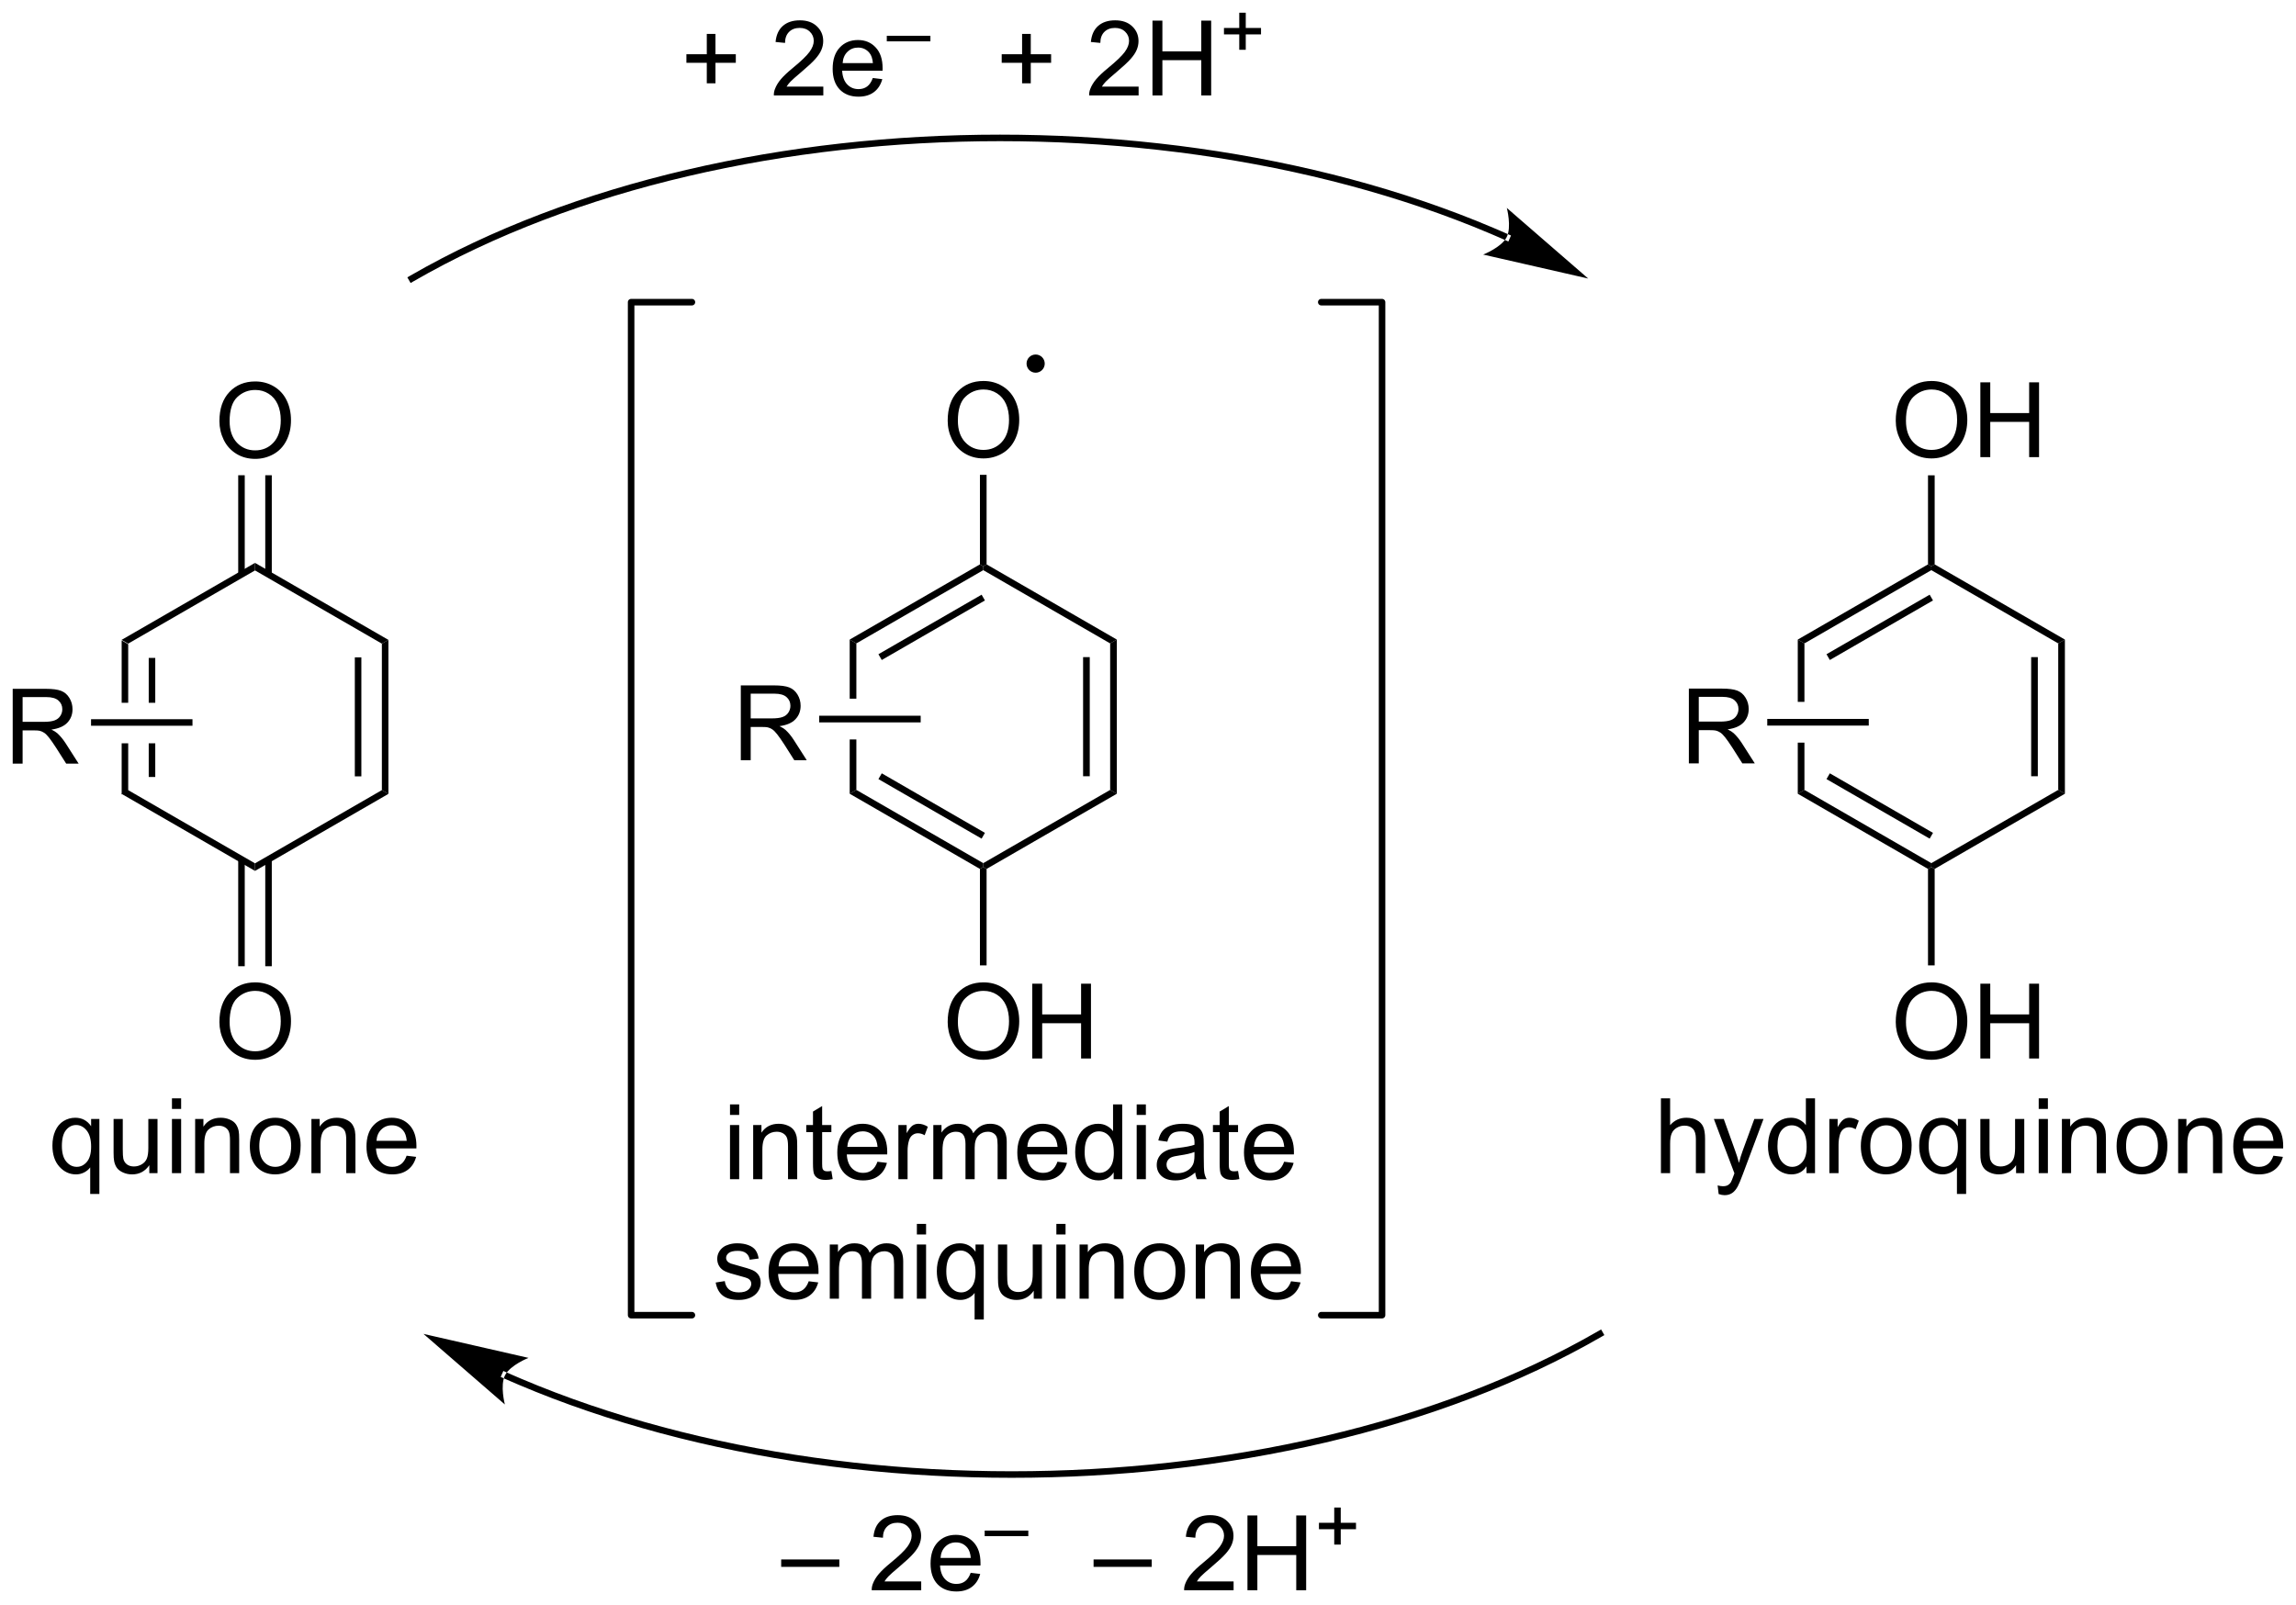 <?xml version="1.0" encoding="UTF-8"?>
<!DOCTYPE svg PUBLIC '-//W3C//DTD SVG 1.0//EN'
          'http://www.w3.org/TR/2001/REC-SVG-20010904/DTD/svg10.dtd'>
<svg stroke-dasharray="none" shape-rendering="auto" xmlns="http://www.w3.org/2000/svg" font-family="'Dialog'" text-rendering="auto" width="482" fill-opacity="1" color-interpolation="auto" color-rendering="auto" preserveAspectRatio="xMidYMid meet" font-size="12px" viewBox="0 0 482 337" fill="black" xmlns:xlink="http://www.w3.org/1999/xlink" stroke="black" image-rendering="auto" stroke-miterlimit="10" stroke-linecap="square" stroke-linejoin="miter" font-style="normal" stroke-width="1" height="337" stroke-dashoffset="0" font-weight="normal" stroke-opacity="1"
><!--Generated by the Batik Graphics2D SVG Generator--><defs id="genericDefs"
  /><g
  ><defs id="defs1"
    ><clipPath clipPathUnits="userSpaceOnUse" id="clipPath1"
      ><path d="M1.281 3.684 L182.019 3.684 L182.019 129.996 L1.281 129.996 L1.281 3.684 Z"
      /></clipPath
      ><clipPath clipPathUnits="userSpaceOnUse" id="clipPath2"
      ><path d="M-0.342 46.334 L-0.342 169.134 L175.37 169.134 L175.37 46.334 Z"
      /></clipPath
    ></defs
    ><g transform="scale(2.667,2.667) translate(-1.281,-3.684) matrix(1.029,0,0,1.029,1.633,-43.975)"
    ><path d="M8.965 95.316 L8.965 100.089 L9.465 100.089 L9.465 95.605 L8.965 95.316 ZM11.035 96.656 L11.035 100.089 L11.535 100.089 L11.535 96.656 ZM11.035 103.189 L11.035 105.766 L11.535 105.766 L11.535 103.189 ZM8.965 103.189 L8.965 107.105 L9.465 106.816 L9.465 103.189 Z" stroke="none" clip-path="url(#clipPath2)"
    /></g
    ><g transform="matrix(2.743,0,0,2.743,0.938,-127.091)"
    ><path d="M8.965 107.105 L9.465 106.816 L19.174 112.422 L19.174 112.999 Z" stroke="none" clip-path="url(#clipPath2)"
    /></g
    ><g transform="matrix(2.743,0,0,2.743,0.938,-127.091)"
    ><path d="M19.174 112.999 L19.174 112.422 L28.884 106.816 L29.384 107.105 Z" stroke="none" clip-path="url(#clipPath2)"
    /></g
    ><g transform="matrix(2.743,0,0,2.743,0.938,-127.091)"
    ><path d="M29.384 107.105 L28.884 106.816 L28.884 95.605 L29.384 95.316 ZM27.314 105.766 L27.314 96.656 L26.814 96.656 L26.814 105.766 Z" stroke="none" clip-path="url(#clipPath2)"
    /></g
    ><g transform="matrix(2.743,0,0,2.743,0.938,-127.091)"
    ><path d="M29.384 95.316 L28.884 95.605 L19.174 89.999 L19.174 89.422 Z" stroke="none" clip-path="url(#clipPath2)"
    /></g
    ><g transform="matrix(2.743,0,0,2.743,0.938,-127.091)"
    ><path d="M19.174 89.422 L19.174 89.999 L9.465 95.605 L8.965 95.316 Z" stroke="none" clip-path="url(#clipPath2)"
    /></g
    ><g transform="matrix(2.743,0,0,2.743,0.938,-127.091)"
    ><path d="M16.451 78.572 Q16.451 77.145 17.217 76.34 Q17.982 75.533 19.193 75.533 Q19.985 75.533 20.62 75.913 Q21.258 76.29 21.592 76.968 Q21.928 77.645 21.928 78.504 Q21.928 79.376 21.576 80.064 Q21.224 80.751 20.579 81.106 Q19.935 81.46 19.188 81.46 Q18.381 81.46 17.743 81.069 Q17.107 80.676 16.779 80.001 Q16.451 79.324 16.451 78.572 ZM17.232 78.582 Q17.232 79.618 17.787 80.215 Q18.344 80.809 19.185 80.809 Q20.04 80.809 20.592 80.207 Q21.146 79.606 21.146 78.501 Q21.146 77.801 20.909 77.28 Q20.672 76.759 20.217 76.473 Q19.764 76.184 19.196 76.184 Q18.391 76.184 17.81 76.738 Q17.232 77.29 17.232 78.582 Z" stroke="none" clip-path="url(#clipPath2)"
    /></g
    ><g transform="matrix(2.743,0,0,2.743,0.938,-127.091)"
    ><path d="M20.459 90.308 L20.459 82.713 L19.959 82.713 L19.959 90.308 ZM18.389 90.308 L18.389 82.713 L17.889 82.713 L17.889 90.308 Z" stroke="none" clip-path="url(#clipPath2)"
    /></g
    ><g transform="matrix(2.743,0,0,2.743,0.938,-127.091)"
    ><path d="M16.451 124.572 Q16.451 123.145 17.217 122.34 Q17.982 121.533 19.193 121.533 Q19.985 121.533 20.62 121.913 Q21.258 122.29 21.592 122.968 Q21.928 123.645 21.928 124.504 Q21.928 125.376 21.576 126.064 Q21.224 126.751 20.579 127.106 Q19.935 127.46 19.188 127.46 Q18.381 127.46 17.743 127.069 Q17.107 126.676 16.779 126.001 Q16.451 125.324 16.451 124.572 ZM17.232 124.582 Q17.232 125.618 17.787 126.215 Q18.344 126.809 19.185 126.809 Q20.04 126.809 20.592 126.207 Q21.146 125.606 21.146 124.501 Q21.146 123.801 20.909 123.28 Q20.672 122.759 20.217 122.473 Q19.764 122.184 19.196 122.184 Q18.391 122.184 17.81 122.738 Q17.232 123.29 17.232 124.582 Z" stroke="none" clip-path="url(#clipPath2)"
    /></g
    ><g transform="matrix(2.743,0,0,2.743,0.938,-127.091)"
    ><path d="M17.889 112.113 L17.889 120.298 L18.389 120.298 L18.389 112.113 ZM19.959 112.113 L19.959 120.298 L20.459 120.298 L20.459 112.113 Z" stroke="none" clip-path="url(#clipPath2)"
    /></g
    ><g transform="matrix(2.743,0,0,2.743,0.938,-127.091)"
    ><path d="M0.63 104.789 L0.63 99.063 L3.169 99.063 Q3.935 99.063 4.333 99.216 Q4.732 99.37 4.969 99.761 Q5.208 100.151 5.208 100.625 Q5.208 101.234 4.812 101.654 Q4.419 102.07 3.594 102.182 Q3.896 102.328 4.052 102.469 Q4.383 102.774 4.68 103.229 L5.677 104.789 L4.724 104.789 L3.966 103.597 Q3.633 103.081 3.417 102.807 Q3.203 102.534 3.034 102.425 Q2.865 102.315 2.688 102.274 Q2.56 102.245 2.266 102.245 L1.388 102.245 L1.388 104.789 L0.63 104.789 ZM1.388 101.589 L3.016 101.589 Q3.537 101.589 3.828 101.482 Q4.122 101.375 4.273 101.138 Q4.427 100.901 4.427 100.625 Q4.427 100.219 4.13 99.959 Q3.836 99.695 3.2 99.695 L1.388 99.695 L1.388 101.589 Z" stroke="none" clip-path="url(#clipPath2)"
    /></g
    ><g transform="matrix(2.743,0,0,2.743,0.938,-127.091)"
    ><path d="M6.626 101.889 L6.626 101.389 L14.389 101.389 L14.389 101.889 Z" stroke="none" clip-path="url(#clipPath2)"
    /></g
    ><g transform="matrix(2.743,0,0,2.743,0.938,-127.091)"
    ><path d="M114.87 64.719 L114.87 64.719 C114.87 64.719 114.869 64.718 114.869 64.718 L114.869 64.718 C114.869 64.718 114.868 64.718 114.867 64.717 L114.969 64.489 L114.867 64.717 C114.867 64.717 114.867 64.717 114.867 64.717 L114.867 64.717 C114.866 64.717 114.866 64.717 114.865 64.717 L114.865 64.717 C114.865 64.716 114.865 64.716 114.865 64.716 L114.865 64.716 C114.864 64.716 114.864 64.716 114.864 64.716 L114.966 64.488 L114.865 64.716 L114.855 64.712 L114.956 64.483 L114.855 64.712 C114.802 64.688 114.749 64.665 114.696 64.641 L114.797 64.413 L114.696 64.641 C114.59 64.595 114.484 64.548 114.378 64.502 L114.478 64.273 L114.378 64.502 C114.165 64.409 113.952 64.318 113.738 64.227 L113.738 64.227 C112.882 63.864 112.014 63.514 111.134 63.179 L111.223 62.946 L111.134 63.179 C107.615 61.838 103.915 60.719 100.093 59.825 L100.093 59.825 C92.448 58.035 84.321 57.139 76.192 57.139 L76.192 56.889 L76.192 57.139 C59.931 57.139 43.684 60.722 31.299 67.872 L31.083 67.997 L30.833 67.564 L31.049 67.439 C43.528 60.235 59.867 56.639 76.192 56.639 L76.192 56.639 C84.357 56.639 92.523 57.539 100.207 59.338 L100.15 59.581 L100.207 59.338 C104.049 60.237 107.771 61.362 111.312 62.712 L111.312 62.712 C112.198 63.049 113.072 63.401 113.933 63.767 L113.836 63.997 L113.933 63.767 C114.149 63.858 114.364 63.95 114.578 64.044 L114.578 64.044 C114.685 64.09 114.791 64.137 114.898 64.184 L114.898 64.184 C114.951 64.208 115.004 64.231 115.058 64.255 L115.058 64.255 L115.068 64.259 L115.069 64.26 C115.069 64.26 115.069 64.26 115.069 64.26 L115.069 64.26 C115.069 64.26 115.069 64.26 115.069 64.26 L115.069 64.26 C115.069 64.26 115.069 64.26 115.069 64.26 L115.069 64.26 C115.069 64.26 115.07 64.26 115.07 64.26 L115.07 64.26 C115.07 64.26 115.07 64.26 115.07 64.26 L115.07 64.26 C115.07 64.26 115.07 64.26 115.07 64.26 L115.299 64.36 L115.099 64.819 ZM121.21 67.656 L114.981 62.252 C114.981 62.252 115.364 63.708 114.968 64.488 C114.572 65.269 113.171 65.82 113.171 65.82 Z" stroke="none" clip-path="url(#clipPath2)"
    /></g
    ><g transform="matrix(2.743,0,0,2.743,0.938,-127.091)"
    ><path d="M53.751 52.712 L53.751 51.142 L52.191 51.142 L52.191 50.486 L53.751 50.486 L53.751 48.928 L54.415 48.928 L54.415 50.486 L55.972 50.486 L55.972 51.142 L54.415 51.142 L54.415 52.712 L53.751 52.712 ZM62.669 52.962 L62.669 53.639 L58.883 53.639 Q58.875 53.384 58.966 53.15 Q59.109 52.764 59.427 52.389 Q59.747 52.014 60.349 51.522 Q61.281 50.757 61.609 50.309 Q61.937 49.861 61.937 49.462 Q61.937 49.046 61.638 48.759 Q61.341 48.47 60.859 48.47 Q60.351 48.47 60.047 48.775 Q59.742 49.079 59.739 49.618 L59.015 49.546 Q59.091 48.736 59.575 48.314 Q60.06 47.889 60.875 47.889 Q61.7 47.889 62.179 48.348 Q62.661 48.803 62.661 49.478 Q62.661 49.822 62.52 50.155 Q62.38 50.486 62.052 50.853 Q61.726 51.22 60.968 51.861 Q60.336 52.392 60.156 52.582 Q59.976 52.772 59.859 52.962 L62.669 52.962 ZM66.457 52.303 L67.183 52.392 Q67.011 53.03 66.545 53.382 Q66.082 53.733 65.36 53.733 Q64.449 53.733 63.915 53.173 Q63.384 52.611 63.384 51.6 Q63.384 50.553 63.923 49.975 Q64.462 49.397 65.321 49.397 Q66.152 49.397 66.678 49.965 Q67.207 50.53 67.207 51.556 Q67.207 51.618 67.204 51.743 L64.11 51.743 Q64.149 52.428 64.496 52.793 Q64.845 53.155 65.363 53.155 Q65.751 53.155 66.024 52.952 Q66.298 52.749 66.457 52.303 ZM64.149 51.165 L66.465 51.165 Q66.418 50.642 66.199 50.382 Q65.863 49.975 65.329 49.975 Q64.845 49.975 64.514 50.301 Q64.183 50.624 64.149 51.165 Z" stroke="none" clip-path="url(#clipPath2)"
    /></g
    ><g transform="matrix(2.743,0,0,2.743,0.938,-127.091)"
    ><path d="M67.527 49.498 L67.527 49.072 L70.865 49.072 L70.865 49.498 L67.527 49.498 Z" stroke="none" clip-path="url(#clipPath2)"
    /></g
    ><g transform="matrix(2.743,0,0,2.743,0.938,-127.091)"
    ><path d="M77.882 52.712 L77.882 51.142 L76.322 51.142 L76.322 50.486 L77.882 50.486 L77.882 48.928 L78.546 48.928 L78.546 50.486 L80.103 50.486 L80.103 51.142 L78.546 51.142 L78.546 52.712 L77.882 52.712 ZM86.8 52.962 L86.8 53.639 L83.013 53.639 Q83.006 53.384 83.097 53.15 Q83.24 52.764 83.558 52.389 Q83.878 52.014 84.48 51.522 Q85.412 50.757 85.74 50.309 Q86.068 49.861 86.068 49.462 Q86.068 49.046 85.769 48.759 Q85.472 48.47 84.99 48.47 Q84.482 48.47 84.177 48.775 Q83.873 49.079 83.87 49.618 L83.146 49.546 Q83.222 48.736 83.706 48.314 Q84.191 47.889 85.006 47.889 Q85.831 47.889 86.31 48.348 Q86.792 48.803 86.792 49.478 Q86.792 49.822 86.651 50.155 Q86.511 50.486 86.183 50.853 Q85.857 51.22 85.099 51.861 Q84.466 52.392 84.287 52.582 Q84.107 52.772 83.99 52.962 L86.8 52.962 ZM87.861 53.639 L87.861 47.913 L88.619 47.913 L88.619 50.264 L91.596 50.264 L91.596 47.913 L92.353 47.913 L92.353 53.639 L91.596 53.639 L91.596 50.939 L88.619 50.939 L88.619 53.639 L87.861 53.639 Z" stroke="none" clip-path="url(#clipPath2)"
    /></g
    ><g transform="matrix(2.743,0,0,2.743,0.938,-127.091)"
    ><path d="M94.502 50.144 L94.502 48.966 L93.332 48.966 L93.332 48.474 L94.502 48.474 L94.502 47.306 L95 47.306 L95 48.474 L96.168 48.474 L96.168 48.966 L95 48.966 L95 50.144 L94.502 50.144 Z" stroke="none" clip-path="url(#clipPath2)"
    /></g
    ><g transform="matrix(2.743,0,0,2.743,0.938,-127.091)"
    ><path d="M137.247 95.292 L137.247 100.063 L137.757 100.063 L137.757 95.586 L137.247 95.292 ZM137.247 103.181 L137.247 107.095 L137.757 106.8 L137.757 103.181 Z" stroke="none" clip-path="url(#clipPath2)"
    /></g
    ><g transform="matrix(2.743,0,0,2.743,0.938,-127.091)"
    ><path d="M137.247 107.095 L137.757 106.8 L147.469 112.407 L147.469 112.702 L147.214 112.849 ZM139.446 105.973 L147.341 110.531 L147.596 110.089 L139.701 105.531 Z" stroke="none" clip-path="url(#clipPath2)"
    /></g
    ><g transform="matrix(2.743,0,0,2.743,0.938,-127.091)"
    ><path d="M147.724 112.849 L147.469 112.702 L147.469 112.407 L157.181 106.8 L157.691 107.095 Z" stroke="none" clip-path="url(#clipPath2)"
    /></g
    ><g transform="matrix(2.743,0,0,2.743,0.938,-127.091)"
    ><path d="M157.691 107.095 L157.181 106.8 L157.181 95.586 L157.691 95.292 ZM155.619 105.752 L155.619 96.635 L155.109 96.635 L155.109 105.752 Z" stroke="none" clip-path="url(#clipPath2)"
    /></g
    ><g transform="matrix(2.743,0,0,2.743,0.938,-127.091)"
    ><path d="M157.691 95.292 L157.181 95.586 L147.469 89.979 L147.469 89.685 L147.724 89.537 Z" stroke="none" clip-path="url(#clipPath2)"
    /></g
    ><g transform="matrix(2.743,0,0,2.743,0.938,-127.091)"
    ><path d="M147.214 89.537 L147.469 89.685 L147.469 89.979 L137.757 95.586 L137.247 95.292 ZM147.341 91.856 L139.446 96.414 L139.701 96.856 L147.596 92.298 Z" stroke="none" clip-path="url(#clipPath2)"
    /></g
    ><g transform="matrix(2.743,0,0,2.743,0.938,-127.091)"
    ><path d="M144.746 78.537 Q144.746 77.11 145.511 76.305 Q146.277 75.498 147.488 75.498 Q148.28 75.498 148.915 75.878 Q149.553 76.256 149.886 76.933 Q150.222 77.61 150.222 78.469 Q150.222 79.342 149.871 80.029 Q149.519 80.717 148.873 81.071 Q148.23 81.425 147.483 81.425 Q146.675 81.425 146.037 81.034 Q145.402 80.641 145.074 79.967 Q144.746 79.29 144.746 78.537 ZM145.527 78.547 Q145.527 79.584 146.082 80.18 Q146.639 80.774 147.48 80.774 Q148.334 80.774 148.886 80.172 Q149.441 79.571 149.441 78.467 Q149.441 77.766 149.204 77.245 Q148.967 76.724 148.511 76.438 Q148.058 76.149 147.49 76.149 Q146.686 76.149 146.105 76.704 Q145.527 77.256 145.527 78.547 ZM151.221 81.326 L151.221 75.599 L151.979 75.599 L151.979 77.951 L154.955 77.951 L154.955 75.599 L155.713 75.599 L155.713 81.326 L154.955 81.326 L154.955 78.626 L151.979 78.626 L151.979 81.326 L151.221 81.326 Z" stroke="none" clip-path="url(#clipPath2)"
    /></g
    ><g transform="matrix(2.743,0,0,2.743,0.938,-127.091)"
    ><path d="M147.724 89.537 L147.469 89.685 L147.214 89.537 L147.214 82.72 L147.724 82.72 Z" stroke="none" clip-path="url(#clipPath2)"
    /></g
    ><g transform="matrix(2.743,0,0,2.743,0.938,-127.091)"
    ><path d="M144.746 124.572 Q144.746 123.145 145.511 122.34 Q146.277 121.533 147.488 121.533 Q148.28 121.533 148.915 121.913 Q149.553 122.29 149.886 122.968 Q150.222 123.645 150.222 124.504 Q150.222 125.376 149.871 126.064 Q149.519 126.751 148.873 127.106 Q148.23 127.46 147.483 127.46 Q146.675 127.46 146.037 127.069 Q145.402 126.676 145.074 126.001 Q144.746 125.324 144.746 124.572 ZM145.527 124.582 Q145.527 125.618 146.082 126.215 Q146.639 126.809 147.48 126.809 Q148.334 126.809 148.886 126.207 Q149.441 125.606 149.441 124.501 Q149.441 123.801 149.204 123.28 Q148.967 122.759 148.511 122.473 Q148.058 122.184 147.49 122.184 Q146.686 122.184 146.105 122.738 Q145.527 123.29 145.527 124.582 ZM151.221 127.361 L151.221 121.634 L151.979 121.634 L151.979 123.986 L154.955 123.986 L154.955 121.634 L155.713 121.634 L155.713 127.361 L154.955 127.361 L154.955 124.66 L151.979 124.66 L151.979 127.361 L151.221 127.361 Z" stroke="none" clip-path="url(#clipPath2)"
    /></g
    ><g transform="matrix(2.743,0,0,2.743,0.938,-127.091)"
    ><path d="M147.214 112.849 L147.469 112.702 L147.724 112.849 L147.724 120.234 L147.214 120.234 Z" stroke="none" clip-path="url(#clipPath2)"
    /></g
    ><g transform="matrix(2.743,0,0,2.743,0.938,-127.091)"
    ><path d="M128.912 104.772 L128.912 99.046 L131.452 99.046 Q132.217 99.046 132.616 99.199 Q133.014 99.353 133.251 99.744 Q133.491 100.134 133.491 100.608 Q133.491 101.218 133.095 101.637 Q132.702 102.053 131.876 102.165 Q132.178 102.311 132.334 102.452 Q132.665 102.757 132.962 103.212 L133.959 104.772 L133.006 104.772 L132.248 103.579 Q131.915 103.064 131.699 102.79 Q131.485 102.517 131.316 102.408 Q131.147 102.298 130.97 102.257 Q130.842 102.228 130.548 102.228 L129.67 102.228 L129.67 104.772 L128.912 104.772 ZM129.67 101.572 L131.298 101.572 Q131.819 101.572 132.11 101.465 Q132.405 101.358 132.556 101.121 Q132.709 100.884 132.709 100.608 Q132.709 100.202 132.412 99.942 Q132.118 99.678 131.483 99.678 L129.67 99.678 L129.67 101.572 Z" stroke="none" clip-path="url(#clipPath2)"
    /></g
    ><g transform="matrix(2.743,0,0,2.743,0.938,-127.091)"
    ><path d="M134.912 101.877 L134.912 101.367 L142.68 101.367 L142.68 101.877 Z" stroke="none" clip-path="url(#clipPath2)"
    /></g
    ><g transform="matrix(2.743,0,0,2.743,0.938,-127.091)"
    ><path d="M59.444 166.279 L59.444 165.711 L63.895 165.711 L63.895 166.279 L59.444 166.279 ZM70.161 167.391 L70.161 168.068 L66.374 168.068 Q66.366 167.813 66.457 167.578 Q66.601 167.193 66.918 166.818 Q67.239 166.443 67.84 165.951 Q68.773 165.185 69.101 164.737 Q69.429 164.289 69.429 163.891 Q69.429 163.474 69.129 163.188 Q68.832 162.899 68.351 162.899 Q67.843 162.899 67.538 163.203 Q67.234 163.508 67.231 164.047 L66.507 163.974 Q66.582 163.164 67.067 162.742 Q67.551 162.318 68.366 162.318 Q69.192 162.318 69.671 162.776 Q70.153 163.232 70.153 163.906 Q70.153 164.25 70.012 164.583 Q69.872 164.914 69.543 165.281 Q69.218 165.649 68.46 166.289 Q67.827 166.82 67.648 167.011 Q67.468 167.201 67.351 167.391 L70.161 167.391 ZM73.948 166.732 L74.675 166.82 Q74.503 167.458 74.037 167.81 Q73.573 168.161 72.852 168.161 Q71.941 168.161 71.407 167.602 Q70.876 167.039 70.876 166.029 Q70.876 164.982 71.415 164.404 Q71.954 163.826 72.813 163.826 Q73.644 163.826 74.17 164.393 Q74.698 164.958 74.698 165.984 Q74.698 166.047 74.696 166.172 L71.602 166.172 Q71.641 166.857 71.987 167.221 Q72.336 167.583 72.855 167.583 Q73.243 167.583 73.516 167.38 Q73.79 167.177 73.948 166.732 ZM71.641 165.594 L73.956 165.594 Q73.909 165.07 73.691 164.81 Q73.355 164.404 72.821 164.404 Q72.336 164.404 72.006 164.729 Q71.675 165.052 71.641 165.594 Z" stroke="none" clip-path="url(#clipPath2)"
    /></g
    ><g transform="matrix(2.743,0,0,2.743,0.938,-127.091)"
    ><path d="M75.019 163.926 L75.019 163.5 L78.357 163.5 L78.357 163.926 L75.019 163.926 Z" stroke="none" clip-path="url(#clipPath2)"
    /></g
    ><g transform="matrix(2.743,0,0,2.743,0.938,-127.091)"
    ><path d="M83.353 166.279 L83.353 165.711 L87.803 165.711 L87.803 166.279 L83.353 166.279 ZM94.069 167.391 L94.069 168.068 L90.282 168.068 Q90.275 167.813 90.366 167.578 Q90.509 167.193 90.827 166.818 Q91.147 166.443 91.749 165.951 Q92.681 165.185 93.009 164.737 Q93.337 164.289 93.337 163.891 Q93.337 163.474 93.038 163.188 Q92.741 162.899 92.259 162.899 Q91.751 162.899 91.446 163.203 Q91.142 163.508 91.139 164.047 L90.415 163.974 Q90.491 163.164 90.975 162.742 Q91.459 162.318 92.275 162.318 Q93.1 162.318 93.579 162.776 Q94.061 163.232 94.061 163.906 Q94.061 164.25 93.92 164.583 Q93.78 164.914 93.452 165.281 Q93.126 165.649 92.368 166.289 Q91.736 166.82 91.556 167.011 Q91.376 167.201 91.259 167.391 L94.069 167.391 ZM95.13 168.068 L95.13 162.341 L95.888 162.341 L95.888 164.693 L98.864 164.693 L98.864 162.341 L99.622 162.341 L99.622 168.068 L98.864 168.068 L98.864 165.367 L95.888 165.367 L95.888 168.068 L95.13 168.068 Z" stroke="none" clip-path="url(#clipPath2)"
    /></g
    ><g transform="matrix(2.743,0,0,2.743,0.938,-127.091)"
    ><path d="M101.771 164.572 L101.771 163.395 L100.601 163.395 L100.601 162.903 L101.771 162.903 L101.771 161.735 L102.269 161.735 L102.269 162.903 L103.437 162.903 L103.437 163.395 L102.269 163.395 L102.269 164.572 L101.771 164.572 Z" stroke="none" clip-path="url(#clipPath2)"
    /></g
    ><g transform="matrix(2.743,0,0,2.743,0.938,-127.091)"
    ><path d="M6.561 137.73 L6.561 135.696 Q6.396 135.928 6.102 136.082 Q5.808 136.233 5.475 136.233 Q4.738 136.233 4.204 135.644 Q3.67 135.053 3.67 134.025 Q3.67 133.4 3.886 132.905 Q4.105 132.407 4.516 132.152 Q4.928 131.897 5.42 131.897 Q6.191 131.897 6.631 132.546 L6.631 131.991 L7.264 131.991 L7.264 137.73 L6.561 137.73 ZM4.394 134.053 Q4.394 134.853 4.73 135.254 Q5.066 135.655 5.535 135.655 Q5.982 135.655 6.305 135.275 Q6.631 134.892 6.631 134.116 Q6.631 133.288 6.29 132.871 Q5.949 132.452 5.488 132.452 Q5.029 132.452 4.712 132.84 Q4.394 133.228 4.394 134.053 ZM11.085 136.139 L11.085 135.53 Q10.601 136.233 9.768 136.233 Q9.4 136.233 9.083 136.092 Q8.765 135.952 8.609 135.738 Q8.455 135.525 8.393 135.217 Q8.351 135.009 8.351 134.561 L8.351 131.991 L9.054 131.991 L9.054 134.29 Q9.054 134.842 9.096 135.032 Q9.163 135.311 9.377 135.47 Q9.593 135.626 9.908 135.626 Q10.226 135.626 10.502 135.465 Q10.781 135.303 10.895 135.025 Q11.01 134.743 11.01 134.212 L11.01 131.991 L11.713 131.991 L11.713 136.139 L11.085 136.139 ZM12.818 131.22 L12.818 130.413 L13.521 130.413 L13.521 131.22 L12.818 131.22 ZM12.818 136.139 L12.818 131.991 L13.521 131.991 L13.521 136.139 L12.818 136.139 ZM14.593 136.139 L14.593 131.991 L15.226 131.991 L15.226 132.579 Q15.682 131.897 16.546 131.897 Q16.921 131.897 17.234 132.032 Q17.549 132.165 17.705 132.384 Q17.861 132.603 17.924 132.905 Q17.963 133.1 17.963 133.587 L17.963 136.139 L17.26 136.139 L17.26 133.616 Q17.26 133.186 17.177 132.972 Q17.096 132.759 16.887 132.634 Q16.679 132.506 16.398 132.506 Q15.947 132.506 15.622 132.793 Q15.296 133.077 15.296 133.874 L15.296 136.139 L14.593 136.139 ZM18.779 134.064 Q18.779 132.913 19.42 132.358 Q19.956 131.897 20.725 131.897 Q21.581 131.897 22.123 132.457 Q22.667 133.017 22.667 134.006 Q22.667 134.806 22.425 135.267 Q22.186 135.725 21.727 135.98 Q21.269 136.233 20.725 136.233 Q19.855 136.233 19.316 135.676 Q18.779 135.116 18.779 134.064 ZM19.503 134.064 Q19.503 134.861 19.85 135.259 Q20.199 135.655 20.725 135.655 Q21.248 135.655 21.594 135.256 Q21.943 134.858 21.943 134.04 Q21.943 133.272 21.594 132.876 Q21.245 132.478 20.725 132.478 Q20.199 132.478 19.85 132.874 Q19.503 133.267 19.503 134.064 ZM23.492 136.139 L23.492 131.991 L24.124 131.991 L24.124 132.579 Q24.58 131.897 25.445 131.897 Q25.82 131.897 26.132 132.032 Q26.447 132.165 26.604 132.384 Q26.76 132.603 26.822 132.905 Q26.861 133.1 26.861 133.587 L26.861 136.139 L26.158 136.139 L26.158 133.616 Q26.158 133.186 26.075 132.972 Q25.994 132.759 25.786 132.634 Q25.578 132.506 25.296 132.506 Q24.846 132.506 24.52 132.793 Q24.195 133.077 24.195 133.874 L24.195 136.139 L23.492 136.139 ZM30.779 134.803 L31.506 134.892 Q31.334 135.53 30.868 135.881 Q30.404 136.233 29.683 136.233 Q28.771 136.233 28.238 135.673 Q27.706 135.111 27.706 134.1 Q27.706 133.053 28.245 132.475 Q28.785 131.897 29.644 131.897 Q30.475 131.897 31.001 132.465 Q31.529 133.03 31.529 134.056 Q31.529 134.118 31.527 134.243 L28.433 134.243 Q28.472 134.928 28.818 135.293 Q29.167 135.655 29.686 135.655 Q30.074 135.655 30.347 135.452 Q30.62 135.249 30.779 134.803 ZM28.472 133.665 L30.787 133.665 Q30.74 133.142 30.521 132.881 Q30.186 132.475 29.652 132.475 Q29.167 132.475 28.837 132.801 Q28.506 133.124 28.472 133.665 Z" stroke="none" clip-path="url(#clipPath2)"
    /></g
    ><g transform="matrix(2.743,0,0,2.743,0.938,-127.091)"
    ><path d="M126.774 136.139 L126.774 130.413 L127.478 130.413 L127.478 132.467 Q127.97 131.897 128.72 131.897 Q129.181 131.897 129.519 132.079 Q129.86 132.259 130.006 132.579 Q130.152 132.9 130.152 133.509 L130.152 136.139 L129.449 136.139 L129.449 133.509 Q129.449 132.983 129.22 132.743 Q128.993 132.501 128.574 132.501 Q128.261 132.501 127.985 132.665 Q127.712 132.827 127.595 133.105 Q127.478 133.381 127.478 133.868 L127.478 136.139 L126.774 136.139 ZM131.192 137.738 L131.114 137.077 Q131.343 137.139 131.515 137.139 Q131.75 137.139 131.89 137.061 Q132.031 136.983 132.122 136.842 Q132.187 136.738 132.336 136.319 Q132.357 136.262 132.398 136.147 L130.825 131.991 L131.583 131.991 L132.445 134.392 Q132.614 134.85 132.747 135.353 Q132.867 134.868 133.036 134.407 L133.922 131.991 L134.625 131.991 L133.047 136.209 Q132.794 136.894 132.653 137.152 Q132.466 137.499 132.224 137.66 Q131.982 137.824 131.645 137.824 Q131.442 137.824 131.192 137.738 ZM137.914 136.139 L137.914 135.616 Q137.52 136.233 136.755 136.233 Q136.257 136.233 135.841 135.959 Q135.427 135.686 135.198 135.196 Q134.968 134.704 134.968 134.069 Q134.968 133.446 135.174 132.941 Q135.382 132.436 135.797 132.168 Q136.211 131.897 136.724 131.897 Q137.099 131.897 137.39 132.056 Q137.685 132.212 137.867 132.467 L137.867 130.413 L138.567 130.413 L138.567 136.139 L137.914 136.139 ZM135.692 134.069 Q135.692 134.866 136.028 135.262 Q136.364 135.655 136.82 135.655 Q137.281 135.655 137.604 135.277 Q137.927 134.9 137.927 134.126 Q137.927 133.275 137.599 132.876 Q137.27 132.478 136.789 132.478 Q136.32 132.478 136.005 132.861 Q135.692 133.243 135.692 134.069 ZM139.665 136.139 L139.665 131.991 L140.298 131.991 L140.298 132.618 Q140.54 132.178 140.743 132.038 Q140.949 131.897 141.196 131.897 Q141.55 131.897 141.918 132.124 L141.675 132.775 Q141.418 132.624 141.16 132.624 Q140.931 132.624 140.746 132.762 Q140.564 132.9 140.485 133.147 Q140.368 133.522 140.368 133.967 L140.368 136.139 L139.665 136.139 ZM142.074 134.064 Q142.074 132.913 142.714 132.358 Q143.251 131.897 144.019 131.897 Q144.876 131.897 145.418 132.457 Q145.962 133.017 145.962 134.006 Q145.962 134.806 145.72 135.267 Q145.48 135.725 145.022 135.98 Q144.564 136.233 144.019 136.233 Q143.149 136.233 142.61 135.676 Q142.074 135.116 142.074 134.064 ZM142.798 134.064 Q142.798 134.861 143.144 135.259 Q143.493 135.655 144.019 135.655 Q144.543 135.655 144.889 135.256 Q145.238 134.858 145.238 134.04 Q145.238 133.272 144.889 132.876 Q144.54 132.478 144.019 132.478 Q143.493 132.478 143.144 132.874 Q142.798 133.267 142.798 134.064 ZM149.429 137.73 L149.429 135.696 Q149.265 135.928 148.971 136.082 Q148.677 136.233 148.343 136.233 Q147.607 136.233 147.073 135.644 Q146.539 135.053 146.539 134.025 Q146.539 133.4 146.755 132.905 Q146.974 132.407 147.385 132.152 Q147.797 131.897 148.289 131.897 Q149.06 131.897 149.5 132.546 L149.5 131.991 L150.132 131.991 L150.132 137.73 L149.429 137.73 ZM147.263 134.053 Q147.263 134.853 147.599 135.254 Q147.935 135.655 148.403 135.655 Q148.851 135.655 149.174 135.275 Q149.5 134.892 149.5 134.116 Q149.5 133.288 149.159 132.871 Q148.817 132.452 148.357 132.452 Q147.898 132.452 147.58 132.84 Q147.263 133.228 147.263 134.053 ZM153.954 136.139 L153.954 135.53 Q153.47 136.233 152.636 136.233 Q152.269 136.233 151.952 136.092 Q151.634 135.952 151.478 135.738 Q151.324 135.525 151.261 135.217 Q151.22 135.009 151.22 134.561 L151.22 131.991 L151.923 131.991 L151.923 134.29 Q151.923 134.842 151.964 135.032 Q152.032 135.311 152.246 135.47 Q152.462 135.626 152.777 135.626 Q153.095 135.626 153.371 135.465 Q153.649 135.303 153.764 135.025 Q153.879 134.743 153.879 134.212 L153.879 131.991 L154.582 131.991 L154.582 136.139 L153.954 136.139 ZM155.687 131.22 L155.687 130.413 L156.39 130.413 L156.39 131.22 L155.687 131.22 ZM155.687 136.139 L155.687 131.991 L156.39 131.991 L156.39 136.139 L155.687 136.139 ZM157.462 136.139 L157.462 131.991 L158.095 131.991 L158.095 132.579 Q158.55 131.897 159.415 131.897 Q159.79 131.897 160.103 132.032 Q160.418 132.165 160.574 132.384 Q160.73 132.603 160.793 132.905 Q160.832 133.1 160.832 133.587 L160.832 136.139 L160.129 136.139 L160.129 133.616 Q160.129 133.186 160.045 132.972 Q159.964 132.759 159.756 132.634 Q159.548 132.506 159.267 132.506 Q158.816 132.506 158.491 132.793 Q158.165 133.077 158.165 133.874 L158.165 136.139 L157.462 136.139 ZM161.648 134.064 Q161.648 132.913 162.289 132.358 Q162.825 131.897 163.593 131.897 Q164.45 131.897 164.992 132.457 Q165.536 133.017 165.536 134.006 Q165.536 134.806 165.294 135.267 Q165.054 135.725 164.596 135.98 Q164.138 136.233 163.593 136.233 Q162.724 136.233 162.185 135.676 Q161.648 135.116 161.648 134.064 ZM162.372 134.064 Q162.372 134.861 162.718 135.259 Q163.067 135.655 163.593 135.655 Q164.117 135.655 164.463 135.256 Q164.812 134.858 164.812 134.04 Q164.812 133.272 164.463 132.876 Q164.114 132.478 163.593 132.478 Q163.067 132.478 162.718 132.874 Q162.372 133.267 162.372 134.064 ZM166.36 136.139 L166.36 131.991 L166.993 131.991 L166.993 132.579 Q167.449 131.897 168.314 131.897 Q168.689 131.897 169.001 132.032 Q169.316 132.165 169.472 132.384 Q169.629 132.603 169.691 132.905 Q169.73 133.1 169.73 133.587 L169.73 136.139 L169.027 136.139 L169.027 133.616 Q169.027 133.186 168.944 132.972 Q168.863 132.759 168.655 132.634 Q168.446 132.506 168.165 132.506 Q167.714 132.506 167.389 132.793 Q167.064 133.077 167.064 133.874 L167.064 136.139 L166.36 136.139 ZM173.648 134.803 L174.375 134.892 Q174.203 135.53 173.737 135.881 Q173.273 136.233 172.552 136.233 Q171.64 136.233 171.107 135.673 Q170.575 135.111 170.575 134.1 Q170.575 133.053 171.114 132.475 Q171.653 131.897 172.513 131.897 Q173.343 131.897 173.869 132.465 Q174.398 133.03 174.398 134.056 Q174.398 134.118 174.395 134.243 L171.302 134.243 Q171.341 134.928 171.687 135.293 Q172.036 135.655 172.554 135.655 Q172.942 135.655 173.216 135.452 Q173.489 135.249 173.648 134.803 ZM171.341 133.665 L173.656 133.665 Q173.609 133.142 173.39 132.881 Q173.054 132.475 172.52 132.475 Q172.036 132.475 171.705 132.801 Q171.375 133.124 171.341 133.665 Z" stroke="none" clip-path="url(#clipPath2)"
    /></g
    ><g transform="matrix(2.743,0,0,2.743,0.938,-127.091)"
    ><path d="M64.688 95.292 L64.688 99.818 L65.198 99.818 L65.198 95.586 L64.688 95.292 ZM64.688 102.936 L64.688 107.095 L65.198 106.8 L65.198 102.936 Z" stroke="none" clip-path="url(#clipPath2)"
    /></g
    ><g transform="matrix(2.743,0,0,2.743,0.938,-127.091)"
    ><path d="M64.688 107.095 L65.198 106.8 L74.91 112.407 L74.91 112.702 L74.655 112.849 ZM66.887 105.973 L74.783 110.531 L75.038 110.089 L67.142 105.531 Z" stroke="none" clip-path="url(#clipPath2)"
    /></g
    ><g transform="matrix(2.743,0,0,2.743,0.938,-127.091)"
    ><path d="M75.165 112.849 L74.91 112.702 L74.91 112.407 L84.622 106.8 L85.132 107.095 Z" stroke="none" clip-path="url(#clipPath2)"
    /></g
    ><g transform="matrix(2.743,0,0,2.743,0.938,-127.091)"
    ><path d="M85.132 107.095 L84.622 106.8 L84.622 95.586 L85.132 95.292 ZM83.061 105.752 L83.061 96.635 L82.55 96.635 L82.55 105.752 Z" stroke="none" clip-path="url(#clipPath2)"
    /></g
    ><g transform="matrix(2.743,0,0,2.743,0.938,-127.091)"
    ><path d="M85.132 95.292 L84.622 95.586 L74.91 89.979 L74.91 89.685 L75.165 89.537 Z" stroke="none" clip-path="url(#clipPath2)"
    /></g
    ><g transform="matrix(2.743,0,0,2.743,0.938,-127.091)"
    ><path d="M74.655 89.537 L74.91 89.685 L74.91 89.979 L65.198 95.586 L64.688 95.292 ZM74.783 91.856 L66.887 96.414 L67.142 96.856 L75.038 92.298 Z" stroke="none" clip-path="url(#clipPath2)"
    /></g
    ><g transform="matrix(2.743,0,0,2.743,0.938,-127.091)"
    ><path d="M72.187 78.537 Q72.187 77.11 72.952 76.305 Q73.718 75.498 74.929 75.498 Q75.721 75.498 76.356 75.878 Q76.994 76.256 77.327 76.933 Q77.663 77.61 77.663 78.469 Q77.663 79.342 77.312 80.029 Q76.96 80.717 76.314 81.071 Q75.671 81.425 74.924 81.425 Q74.117 81.425 73.478 81.034 Q72.843 80.641 72.515 79.967 Q72.187 79.29 72.187 78.537 ZM72.968 78.547 Q72.968 79.584 73.523 80.18 Q74.08 80.774 74.921 80.774 Q75.775 80.774 76.327 80.172 Q76.882 79.571 76.882 78.467 Q76.882 77.766 76.645 77.245 Q76.408 76.725 75.952 76.438 Q75.499 76.149 74.932 76.149 Q74.127 76.149 73.546 76.704 Q72.968 77.256 72.968 78.547 Z" stroke="none" clip-path="url(#clipPath2)"
    /></g
    ><g transform="matrix(2.743,0,0,2.743,0.938,-127.091)"
    ><path d="M75.165 89.537 L74.91 89.685 L74.655 89.537 L74.655 82.682 L75.165 82.682 Z" stroke="none" clip-path="url(#clipPath2)"
    /></g
    ><g transform="matrix(2.743,0,0,2.743,0.938,-127.091)"
    ><path d="M72.187 124.572 Q72.187 123.145 72.952 122.34 Q73.718 121.533 74.929 121.533 Q75.721 121.533 76.356 121.913 Q76.994 122.29 77.327 122.968 Q77.663 123.645 77.663 124.504 Q77.663 125.376 77.312 126.064 Q76.96 126.751 76.314 127.106 Q75.671 127.46 74.924 127.46 Q74.117 127.46 73.478 127.069 Q72.843 126.676 72.515 126.001 Q72.187 125.324 72.187 124.572 ZM72.968 124.582 Q72.968 125.618 73.523 126.215 Q74.08 126.809 74.921 126.809 Q75.775 126.809 76.327 126.207 Q76.882 125.606 76.882 124.501 Q76.882 123.801 76.645 123.28 Q76.408 122.759 75.952 122.473 Q75.499 122.184 74.932 122.184 Q74.127 122.184 73.546 122.738 Q72.968 123.29 72.968 124.582 ZM78.662 127.361 L78.662 121.634 L79.42 121.634 L79.42 123.986 L82.397 123.986 L82.397 121.634 L83.154 121.634 L83.154 127.361 L82.397 127.361 L82.397 124.66 L79.42 124.66 L79.42 127.361 L78.662 127.361 Z" stroke="none" clip-path="url(#clipPath2)"
    /></g
    ><g transform="matrix(2.743,0,0,2.743,0.938,-127.091)"
    ><path d="M74.655 112.849 L74.91 112.702 L75.165 112.849 L75.165 120.234 L74.655 120.234 Z" stroke="none" clip-path="url(#clipPath2)"
    /></g
    ><g transform="matrix(2.743,0,0,2.743,0.938,-127.091)"
    ><path d="M56.354 104.527 L56.354 98.8 L58.893 98.8 Q59.658 98.8 60.057 98.954 Q60.455 99.108 60.692 99.498 Q60.932 99.889 60.932 100.363 Q60.932 100.972 60.536 101.391 Q60.143 101.808 59.317 101.92 Q59.619 102.066 59.776 102.207 Q60.106 102.511 60.403 102.967 L61.401 104.527 L60.447 104.527 L59.69 103.334 Q59.356 102.819 59.14 102.545 Q58.927 102.272 58.757 102.162 Q58.588 102.053 58.411 102.011 Q58.283 101.983 57.989 101.983 L57.111 101.983 L57.111 104.527 L56.354 104.527 ZM57.111 101.326 L58.739 101.326 Q59.26 101.326 59.552 101.22 Q59.846 101.113 59.997 100.876 Q60.151 100.639 60.151 100.363 Q60.151 99.957 59.854 99.696 Q59.559 99.433 58.924 99.433 L57.111 99.433 L57.111 101.326 Z" stroke="none" clip-path="url(#clipPath2)"
    /></g
    ><g transform="matrix(2.743,0,0,2.743,0.938,-127.091)"
    ><path d="M62.353 101.632 L62.353 101.122 L70.121 101.122 L70.121 101.632 Z" stroke="none" clip-path="url(#clipPath2)"
    /></g
    ><g transform="matrix(2.743,0,0,2.743,0.938,-127.091)"
    ><path d="M78.919 74.608 C78.676 74.608 78.478 74.411 78.478 74.167 C78.478 73.923 78.676 73.726 78.919 73.726 C79.163 73.726 79.36 73.923 79.36 74.167 C79.36 74.411 79.163 74.608 78.919 74.608" stroke="none" clip-path="url(#clipPath2)"
    /></g
    ><g stroke-width="0.51" transform="matrix(2.743,0,0,2.743,0.938,-127.091)" stroke-linejoin="round" stroke-linecap="round"
    ><path fill="none" d="M78.919 74.608 C78.676 74.608 78.478 74.411 78.478 74.167 C78.478 73.923 78.676 73.726 78.919 73.726 C79.163 73.726 79.36 73.923 79.36 74.167 C79.36 74.411 79.163 74.608 78.919 74.608" clip-path="url(#clipPath2)"
    /></g
    ><g stroke-width="0.5" transform="matrix(2.743,0,0,2.743,0.938,-127.091)" stroke-linejoin="round" stroke-linecap="round"
    ><path fill="none" d="M100.778 147.01 L105.431 147.01 L105.431 69.463 L100.778 69.463" clip-path="url(#clipPath2)"
    /></g
    ><g stroke-width="0.5" transform="matrix(2.743,0,0,2.743,0.938,-127.091)" stroke-linejoin="round" stroke-linecap="round"
    ><path fill="none" d="M52.613 69.463 L47.96 69.463 L47.96 147.01 L52.613 147.01" clip-path="url(#clipPath2)"
    /></g
    ><g transform="matrix(2.743,0,0,2.743,0.938,-127.091)"
    ><path d="M55.527 131.681 L55.527 130.873 L56.23 130.873 L56.23 131.681 L55.527 131.681 ZM55.527 136.6 L55.527 132.452 L56.23 132.452 L56.23 136.6 L55.527 136.6 ZM57.301 136.6 L57.301 132.452 L57.934 132.452 L57.934 133.04 Q58.39 132.358 59.255 132.358 Q59.63 132.358 59.942 132.493 Q60.257 132.626 60.413 132.845 Q60.57 133.064 60.632 133.366 Q60.671 133.561 60.671 134.048 L60.671 136.6 L59.968 136.6 L59.968 134.077 Q59.968 133.647 59.885 133.433 Q59.804 133.22 59.596 133.095 Q59.387 132.967 59.106 132.967 Q58.656 132.967 58.33 133.254 Q58.005 133.537 58.005 134.334 L58.005 136.6 L57.301 136.6 ZM63.285 135.97 L63.386 136.592 Q63.089 136.655 62.855 136.655 Q62.472 136.655 62.261 136.535 Q62.05 136.412 61.964 136.215 Q61.878 136.017 61.878 135.384 L61.878 132.998 L61.363 132.998 L61.363 132.452 L61.878 132.452 L61.878 131.423 L62.579 131.001 L62.579 132.452 L63.285 132.452 L63.285 132.998 L62.579 132.998 L62.579 135.423 Q62.579 135.725 62.615 135.811 Q62.652 135.897 62.735 135.949 Q62.821 135.998 62.977 135.998 Q63.094 135.998 63.285 135.97 ZM66.812 135.264 L67.538 135.353 Q67.367 135.991 66.9 136.342 Q66.437 136.694 65.716 136.694 Q64.804 136.694 64.27 136.134 Q63.739 135.571 63.739 134.561 Q63.739 133.514 64.278 132.936 Q64.817 132.358 65.677 132.358 Q66.507 132.358 67.033 132.925 Q67.562 133.491 67.562 134.517 Q67.562 134.579 67.559 134.704 L64.466 134.704 Q64.505 135.389 64.851 135.754 Q65.2 136.116 65.718 136.116 Q66.106 136.116 66.38 135.912 Q66.653 135.709 66.812 135.264 ZM64.505 134.126 L66.82 134.126 Q66.773 133.603 66.554 133.342 Q66.218 132.936 65.684 132.936 Q65.2 132.936 64.869 133.262 Q64.538 133.584 64.505 134.126 ZM68.415 136.6 L68.415 132.452 L69.048 132.452 L69.048 133.079 Q69.29 132.639 69.493 132.498 Q69.699 132.358 69.946 132.358 Q70.3 132.358 70.667 132.584 L70.425 133.235 Q70.167 133.084 69.91 133.084 Q69.68 133.084 69.496 133.222 Q69.313 133.36 69.235 133.608 Q69.118 133.983 69.118 134.428 L69.118 136.6 L68.415 136.6 ZM71.087 136.6 L71.087 132.452 L71.714 132.452 L71.714 133.032 Q71.91 132.728 72.233 132.543 Q72.558 132.358 72.972 132.358 Q73.433 132.358 73.727 132.55 Q74.024 132.741 74.144 133.084 Q74.636 132.358 75.425 132.358 Q76.042 132.358 76.373 132.699 Q76.706 133.04 76.706 133.751 L76.706 136.6 L76.008 136.6 L76.008 133.985 Q76.008 133.564 75.938 133.379 Q75.871 133.194 75.691 133.082 Q75.511 132.967 75.269 132.967 Q74.831 132.967 74.542 133.259 Q74.253 133.548 74.253 134.189 L74.253 136.6 L73.55 136.6 L73.55 133.905 Q73.55 133.436 73.378 133.202 Q73.206 132.967 72.816 132.967 Q72.519 132.967 72.266 133.123 Q72.016 133.28 71.902 133.582 Q71.79 133.881 71.79 134.446 L71.79 136.6 L71.087 136.6 ZM80.589 135.264 L81.316 135.353 Q81.144 135.991 80.678 136.342 Q80.214 136.694 79.493 136.694 Q78.581 136.694 78.048 136.134 Q77.516 135.571 77.516 134.561 Q77.516 133.514 78.055 132.936 Q78.594 132.358 79.454 132.358 Q80.285 132.358 80.811 132.925 Q81.339 133.491 81.339 134.517 Q81.339 134.579 81.337 134.704 L78.243 134.704 Q78.282 135.389 78.628 135.754 Q78.977 136.116 79.496 136.116 Q79.883 136.116 80.157 135.912 Q80.43 135.709 80.589 135.264 ZM78.282 134.126 L80.597 134.126 Q80.55 133.603 80.331 133.342 Q79.996 132.936 79.462 132.936 Q78.977 132.936 78.647 133.262 Q78.316 133.584 78.282 134.126 ZM84.89 136.6 L84.89 136.077 Q84.497 136.694 83.731 136.694 Q83.234 136.694 82.817 136.42 Q82.403 136.147 82.174 135.657 Q81.945 135.165 81.945 134.53 Q81.945 133.907 82.15 133.402 Q82.359 132.897 82.773 132.629 Q83.187 132.358 83.7 132.358 Q84.075 132.358 84.367 132.517 Q84.661 132.673 84.843 132.928 L84.843 130.873 L85.544 130.873 L85.544 136.6 L84.89 136.6 ZM82.669 134.53 Q82.669 135.327 83.005 135.722 Q83.341 136.116 83.796 136.116 Q84.257 136.116 84.58 135.738 Q84.903 135.36 84.903 134.587 Q84.903 133.735 84.575 133.337 Q84.247 132.939 83.765 132.939 Q83.296 132.939 82.981 133.321 Q82.669 133.704 82.669 134.53 ZM86.652 131.681 L86.652 130.873 L87.355 130.873 L87.355 131.681 L86.652 131.681 ZM86.652 136.6 L86.652 132.452 L87.355 132.452 L87.355 136.6 L86.652 136.6 ZM91.132 136.087 Q90.742 136.42 90.38 136.558 Q90.02 136.694 89.606 136.694 Q88.921 136.694 88.554 136.36 Q88.187 136.024 88.187 135.506 Q88.187 135.202 88.325 134.949 Q88.466 134.696 88.689 134.545 Q88.913 134.392 89.195 134.314 Q89.403 134.259 89.82 134.209 Q90.671 134.108 91.075 133.967 Q91.078 133.821 91.078 133.782 Q91.078 133.353 90.88 133.178 Q90.609 132.939 90.078 132.939 Q89.583 132.939 89.346 133.113 Q89.109 133.287 88.997 133.728 L88.309 133.634 Q88.403 133.194 88.617 132.923 Q88.833 132.649 89.239 132.504 Q89.645 132.358 90.179 132.358 Q90.71 132.358 91.041 132.483 Q91.374 132.608 91.531 132.798 Q91.687 132.985 91.749 133.274 Q91.786 133.454 91.786 133.923 L91.786 134.86 Q91.786 135.842 91.83 136.103 Q91.874 136.36 92.007 136.6 L91.273 136.6 Q91.163 136.381 91.132 136.087 ZM91.075 134.517 Q90.692 134.673 89.927 134.782 Q89.492 134.845 89.312 134.923 Q89.132 135.001 89.033 135.152 Q88.937 135.303 88.937 135.485 Q88.937 135.767 89.15 135.954 Q89.364 136.142 89.773 136.142 Q90.179 136.142 90.494 135.965 Q90.812 135.787 90.96 135.478 Q91.075 135.241 91.075 134.774 L91.075 134.517 ZM94.41 135.97 L94.511 136.592 Q94.214 136.655 93.98 136.655 Q93.597 136.655 93.386 136.535 Q93.175 136.412 93.089 136.215 Q93.003 136.017 93.003 135.384 L93.003 132.998 L92.488 132.998 L92.488 132.452 L93.003 132.452 L93.003 131.423 L93.704 131.001 L93.704 132.452 L94.41 132.452 L94.41 132.998 L93.704 132.998 L93.704 135.423 Q93.704 135.725 93.74 135.811 Q93.777 135.897 93.86 135.949 Q93.946 135.998 94.102 135.998 Q94.219 135.998 94.41 135.97 ZM97.937 135.264 L98.663 135.353 Q98.492 135.991 98.025 136.342 Q97.562 136.694 96.841 136.694 Q95.929 136.694 95.395 136.134 Q94.864 135.571 94.864 134.561 Q94.864 133.514 95.403 132.936 Q95.942 132.358 96.802 132.358 Q97.632 132.358 98.158 132.925 Q98.687 133.491 98.687 134.517 Q98.687 134.579 98.684 134.704 L95.591 134.704 Q95.63 135.389 95.976 135.754 Q96.325 136.116 96.843 136.116 Q97.231 136.116 97.505 135.912 Q97.778 135.709 97.937 135.264 ZM95.63 134.126 L97.945 134.126 Q97.898 133.603 97.679 133.342 Q97.343 132.936 96.809 132.936 Q96.325 132.936 95.994 133.262 Q95.663 133.584 95.63 134.126 Z" stroke="none" clip-path="url(#clipPath2)"
    /></g
    ><g transform="matrix(2.743,0,0,2.743,0.938,-127.091)"
    ><path d="M54.432 144.51 L55.128 144.401 Q55.185 144.82 55.453 145.044 Q55.721 145.266 56.201 145.266 Q56.685 145.266 56.919 145.068 Q57.154 144.87 57.154 144.604 Q57.154 144.367 56.948 144.229 Q56.802 144.135 56.229 143.992 Q55.456 143.797 55.156 143.654 Q54.857 143.51 54.703 143.26 Q54.55 143.008 54.55 142.703 Q54.55 142.424 54.675 142.19 Q54.802 141.953 55.021 141.797 Q55.185 141.674 55.469 141.591 Q55.753 141.508 56.076 141.508 Q56.565 141.508 56.932 141.648 Q57.302 141.789 57.477 142.029 Q57.654 142.268 57.721 142.672 L57.034 142.766 Q56.987 142.445 56.761 142.266 Q56.537 142.086 56.128 142.086 Q55.643 142.086 55.435 142.247 Q55.229 142.406 55.229 142.62 Q55.229 142.758 55.315 142.867 Q55.401 142.979 55.583 143.055 Q55.69 143.094 56.206 143.234 Q56.951 143.432 57.245 143.56 Q57.542 143.688 57.708 143.93 Q57.878 144.172 57.878 144.531 Q57.878 144.883 57.672 145.193 Q57.466 145.503 57.078 145.674 Q56.693 145.844 56.206 145.844 Q55.396 145.844 54.971 145.508 Q54.55 145.172 54.432 144.51 ZM61.552 144.414 L62.279 144.503 Q62.107 145.141 61.641 145.492 Q61.177 145.844 60.456 145.844 Q59.544 145.844 59.011 145.284 Q58.479 144.721 58.479 143.711 Q58.479 142.664 59.018 142.086 Q59.557 141.508 60.417 141.508 Q61.248 141.508 61.773 142.076 Q62.302 142.641 62.302 143.667 Q62.302 143.729 62.3 143.854 L59.206 143.854 Q59.245 144.539 59.591 144.904 Q59.94 145.266 60.458 145.266 Q60.846 145.266 61.12 145.062 Q61.393 144.859 61.552 144.414 ZM59.245 143.276 L61.56 143.276 Q61.513 142.753 61.294 142.492 Q60.958 142.086 60.425 142.086 Q59.94 142.086 59.609 142.411 Q59.279 142.734 59.245 143.276 ZM63.163 145.75 L63.163 141.602 L63.791 141.602 L63.791 142.182 Q63.986 141.878 64.309 141.693 Q64.634 141.508 65.048 141.508 Q65.509 141.508 65.803 141.701 Q66.1 141.891 66.22 142.234 Q66.712 141.508 67.501 141.508 Q68.119 141.508 68.449 141.849 Q68.783 142.19 68.783 142.901 L68.783 145.75 L68.085 145.75 L68.085 143.135 Q68.085 142.714 68.014 142.529 Q67.947 142.344 67.767 142.232 Q67.587 142.117 67.345 142.117 Q66.908 142.117 66.619 142.409 Q66.329 142.698 66.329 143.339 L66.329 145.75 L65.626 145.75 L65.626 143.055 Q65.626 142.586 65.454 142.352 Q65.283 142.117 64.892 142.117 Q64.595 142.117 64.343 142.273 Q64.093 142.43 63.978 142.732 Q63.866 143.031 63.866 143.596 L63.866 145.75 L63.163 145.75 ZM69.829 140.831 L69.829 140.023 L70.533 140.023 L70.533 140.831 L69.829 140.831 ZM69.829 145.75 L69.829 141.602 L70.533 141.602 L70.533 145.75 L69.829 145.75 ZM74.248 147.341 L74.248 145.307 Q74.083 145.539 73.789 145.693 Q73.495 145.844 73.162 145.844 Q72.425 145.844 71.891 145.255 Q71.357 144.664 71.357 143.635 Q71.357 143.01 71.573 142.516 Q71.792 142.018 72.203 141.763 Q72.615 141.508 73.107 141.508 Q73.878 141.508 74.318 142.156 L74.318 141.602 L74.951 141.602 L74.951 147.341 L74.248 147.341 ZM72.081 143.664 Q72.081 144.464 72.417 144.865 Q72.753 145.266 73.222 145.266 Q73.669 145.266 73.992 144.885 Q74.318 144.503 74.318 143.727 Q74.318 142.898 73.977 142.482 Q73.635 142.062 73.175 142.062 Q72.716 142.062 72.398 142.451 Q72.081 142.839 72.081 143.664 ZM78.772 145.75 L78.772 145.141 Q78.288 145.844 77.454 145.844 Q77.087 145.844 76.77 145.703 Q76.452 145.562 76.296 145.349 Q76.142 145.135 76.079 144.828 Q76.038 144.62 76.038 144.172 L76.038 141.602 L76.741 141.602 L76.741 143.901 Q76.741 144.453 76.783 144.643 Q76.85 144.922 77.064 145.081 Q77.28 145.237 77.595 145.237 Q77.913 145.237 78.189 145.076 Q78.468 144.914 78.582 144.635 Q78.697 144.354 78.697 143.823 L78.697 141.602 L79.4 141.602 L79.4 145.75 L78.772 145.75 ZM80.505 140.831 L80.505 140.023 L81.208 140.023 L81.208 140.831 L80.505 140.831 ZM80.505 145.75 L80.505 141.602 L81.208 141.602 L81.208 145.75 L80.505 145.75 ZM82.28 145.75 L82.28 141.602 L82.913 141.602 L82.913 142.19 Q83.369 141.508 84.233 141.508 Q84.608 141.508 84.921 141.643 Q85.236 141.776 85.392 141.995 Q85.548 142.214 85.611 142.516 Q85.65 142.711 85.65 143.198 L85.65 145.75 L84.947 145.75 L84.947 143.227 Q84.947 142.797 84.863 142.583 Q84.783 142.37 84.574 142.245 Q84.366 142.117 84.085 142.117 Q83.634 142.117 83.309 142.404 Q82.983 142.688 82.983 143.484 L82.983 145.75 L82.28 145.75 ZM86.466 143.674 Q86.466 142.523 87.107 141.969 Q87.643 141.508 88.412 141.508 Q89.268 141.508 89.81 142.068 Q90.354 142.628 90.354 143.617 Q90.354 144.417 90.112 144.878 Q89.873 145.336 89.414 145.591 Q88.956 145.844 88.412 145.844 Q87.542 145.844 87.003 145.286 Q86.466 144.727 86.466 143.674 ZM87.19 143.674 Q87.19 144.471 87.537 144.87 Q87.885 145.266 88.412 145.266 Q88.935 145.266 89.281 144.867 Q89.63 144.469 89.63 143.651 Q89.63 142.883 89.281 142.487 Q88.932 142.089 88.412 142.089 Q87.885 142.089 87.537 142.484 Q87.19 142.878 87.19 143.674 ZM91.178 145.75 L91.178 141.602 L91.811 141.602 L91.811 142.19 Q92.267 141.508 93.132 141.508 Q93.507 141.508 93.819 141.643 Q94.134 141.776 94.29 141.995 Q94.447 142.214 94.509 142.516 Q94.548 142.711 94.548 143.198 L94.548 145.75 L93.845 145.75 L93.845 143.227 Q93.845 142.797 93.762 142.583 Q93.681 142.37 93.473 142.245 Q93.264 142.117 92.983 142.117 Q92.533 142.117 92.207 142.404 Q91.882 142.688 91.882 143.484 L91.882 145.75 L91.178 145.75 ZM98.466 144.414 L99.193 144.503 Q99.021 145.141 98.555 145.492 Q98.091 145.844 97.37 145.844 Q96.458 145.844 95.925 145.284 Q95.393 144.721 95.393 143.711 Q95.393 142.664 95.932 142.086 Q96.472 141.508 97.331 141.508 Q98.162 141.508 98.688 142.076 Q99.216 142.641 99.216 143.667 Q99.216 143.729 99.214 143.854 L96.12 143.854 Q96.159 144.539 96.505 144.904 Q96.854 145.266 97.373 145.266 Q97.76 145.266 98.034 145.062 Q98.307 144.859 98.466 144.414 ZM96.159 143.276 L98.474 143.276 Q98.427 142.753 98.208 142.492 Q97.873 142.086 97.339 142.086 Q96.854 142.086 96.523 142.411 Q96.193 142.734 96.159 143.276 Z" stroke="none" clip-path="url(#clipPath2)"
    /></g
    ><g transform="matrix(2.743,0,0,2.743,0.938,-127.091)"
    ><path d="M38.409 151.381 L38.409 151.381 C38.41 151.381 38.41 151.381 38.41 151.381 L38.41 151.381 C38.41 151.381 38.41 151.381 38.41 151.381 L38.41 151.381 L38.412 151.382 L38.412 151.382 L38.413 151.382 L38.413 151.383 C38.417 151.384 38.42 151.386 38.423 151.387 L38.423 151.387 C38.476 151.411 38.529 151.434 38.581 151.457 L38.581 151.457 C38.687 151.504 38.793 151.55 38.9 151.597 L38.9 151.597 C39.112 151.689 39.325 151.781 39.539 151.872 L39.539 151.872 C40.395 152.235 41.264 152.584 42.144 152.92 L42.144 152.92 C45.663 154.261 49.363 155.38 53.185 156.274 L53.185 156.274 C60.829 158.064 68.957 158.959 77.085 158.959 L77.085 159.209 L77.085 158.959 C93.346 158.959 109.594 155.377 121.978 148.227 L122.195 148.102 L122.445 148.535 L122.228 148.66 C109.75 155.864 93.411 159.459 77.085 159.459 L77.085 159.459 C68.921 159.459 60.755 158.56 53.071 156.761 L53.128 156.518 L53.071 156.761 C49.229 155.862 45.507 154.737 41.965 153.387 L42.054 153.153 L41.965 153.387 C41.08 153.049 40.206 152.698 39.344 152.332 L39.442 152.102 L39.344 152.332 C39.129 152.241 38.914 152.148 38.7 152.055 L38.8 151.826 L38.7 152.055 C38.593 152.008 38.486 151.962 38.38 151.915 L38.481 151.686 L38.38 151.915 C38.326 151.891 38.273 151.868 38.22 151.844 L38.321 151.615 L38.22 151.844 C38.217 151.842 38.213 151.841 38.209 151.839 L38.312 151.611 L38.21 151.84 L38.209 151.839 L38.209 151.839 L38.208 151.839 L38.309 151.61 L38.208 151.839 C38.208 151.839 38.208 151.839 38.208 151.839 L38.208 151.839 C38.207 151.838 38.206 151.838 38.206 151.838 L37.978 151.736 L38.181 151.279 ZM32.067 148.443 L38.297 153.846 C38.297 153.846 37.914 152.391 38.31 151.61 C38.706 150.83 40.106 150.279 40.106 150.279 Z" stroke="none" clip-path="url(#clipPath2)"
    /></g
  ></g
></svg
>
